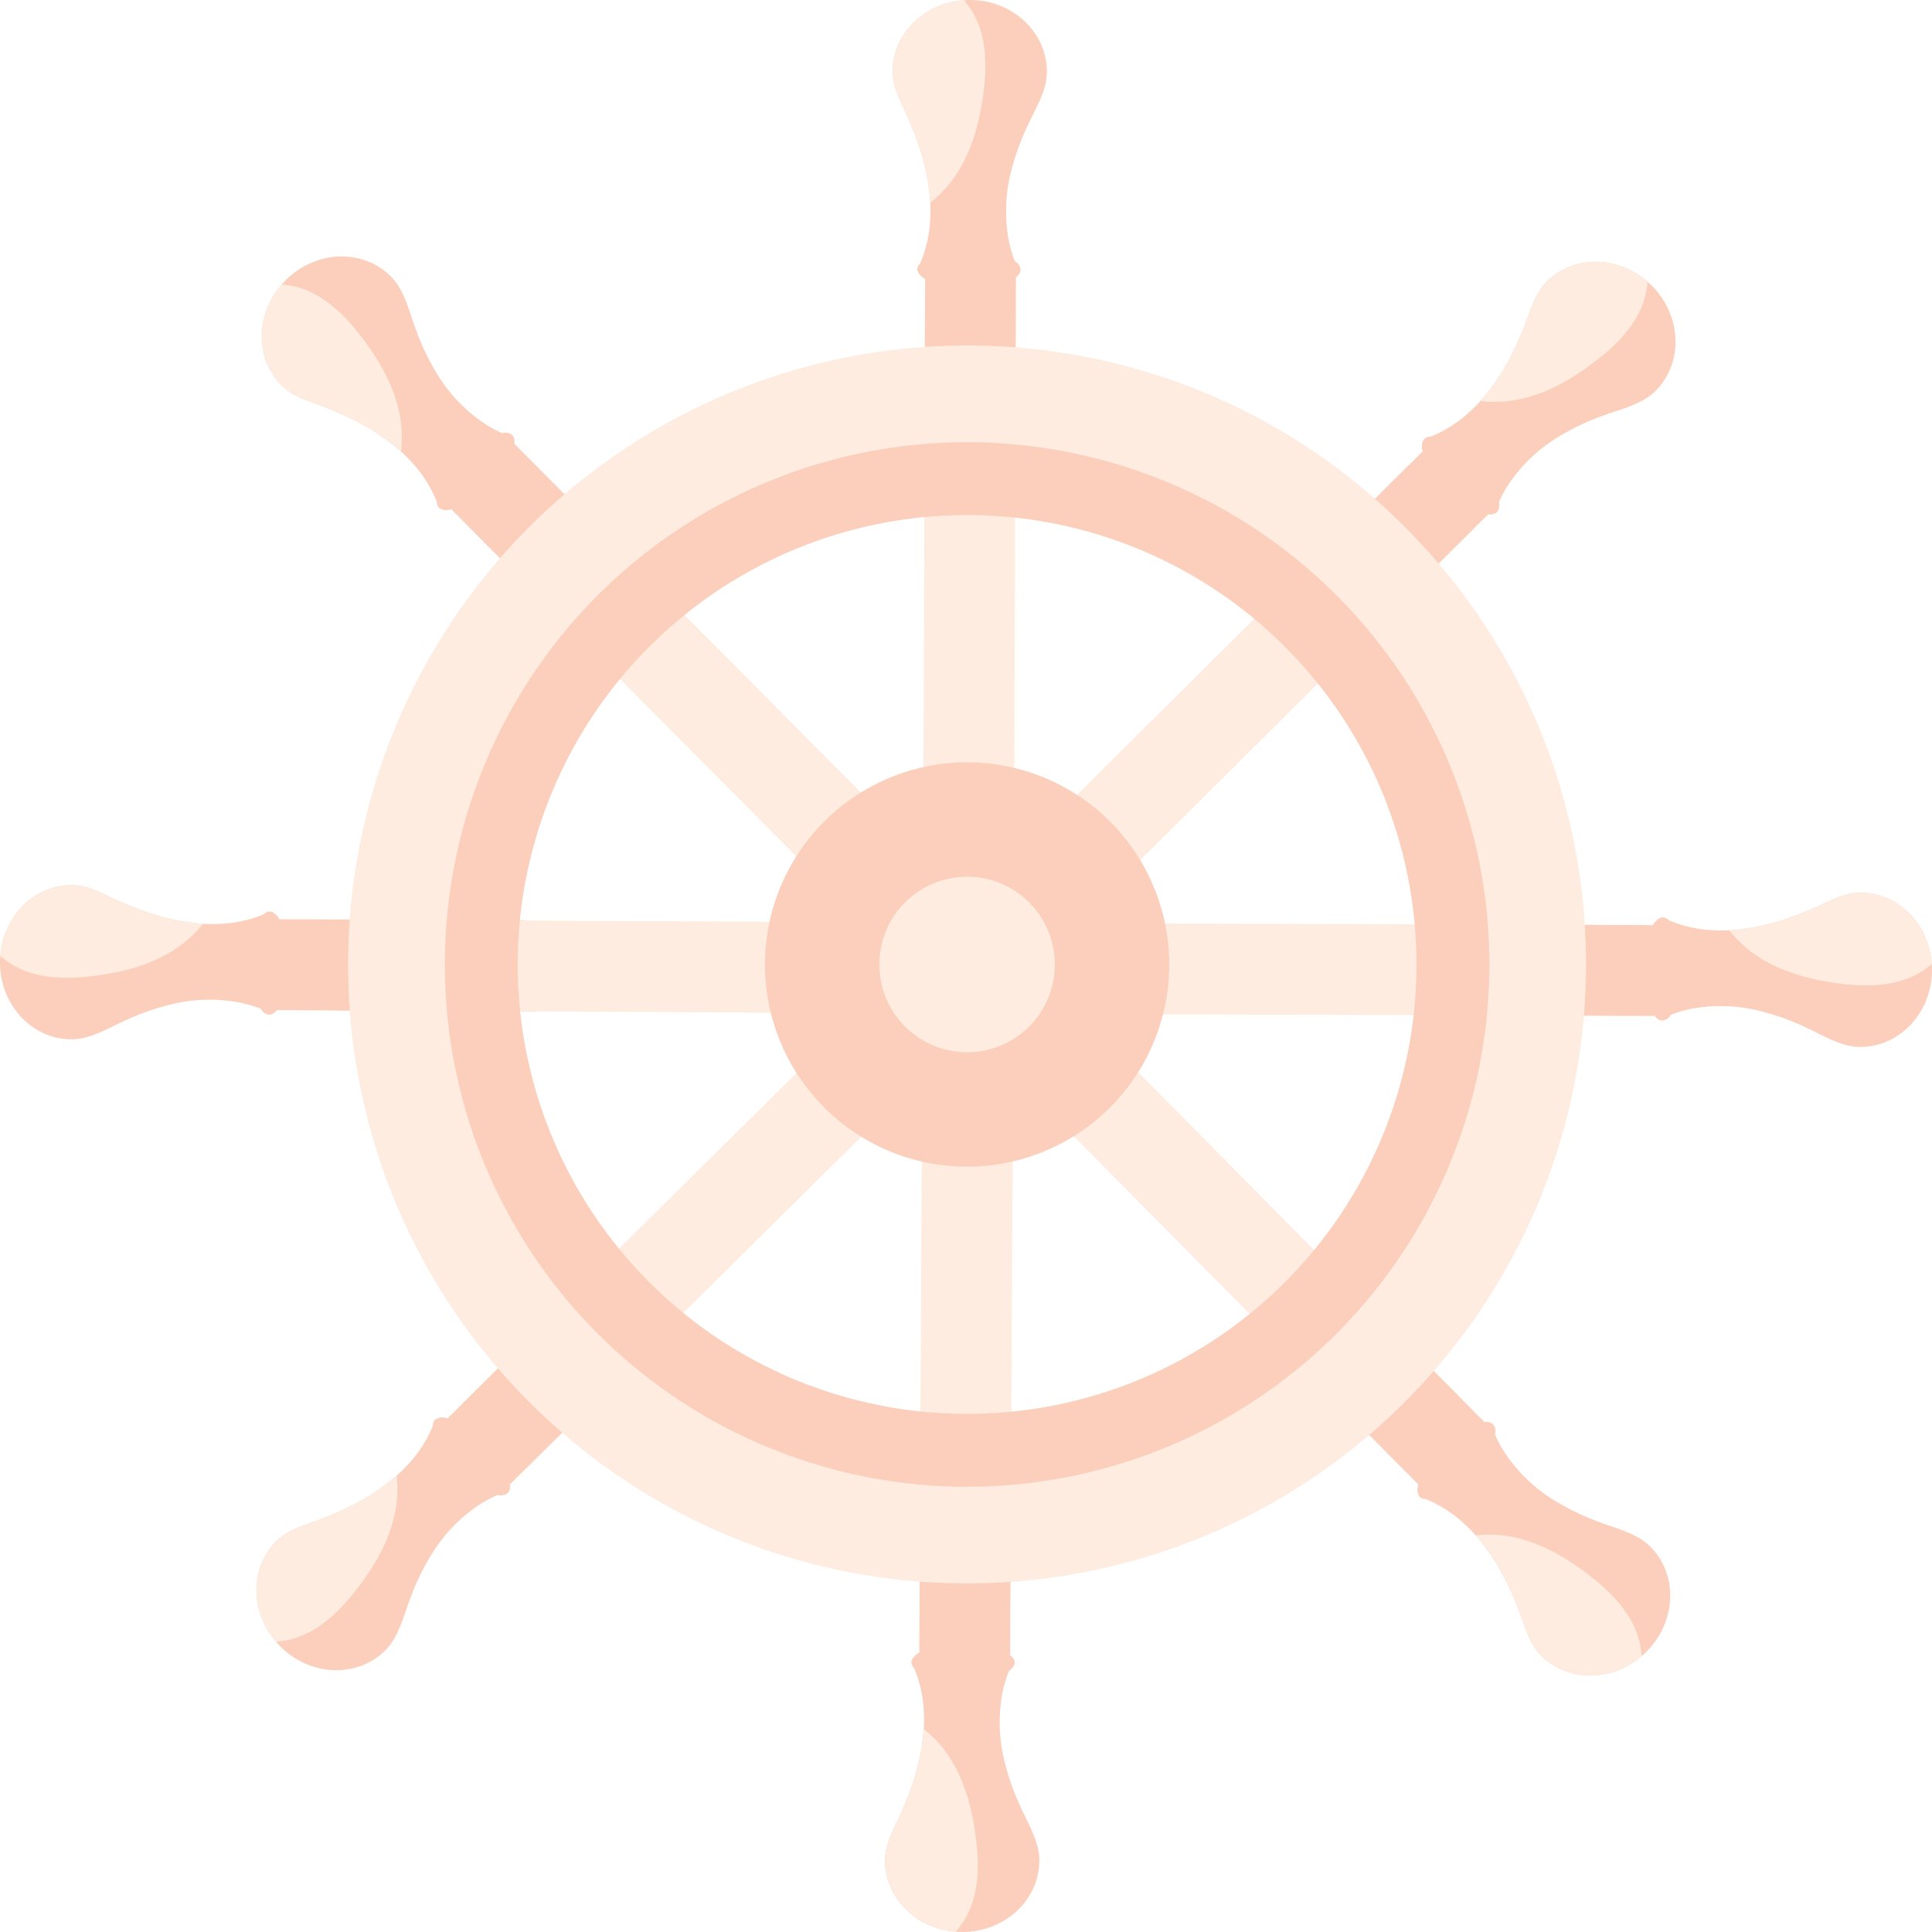 <svg xmlns="http://www.w3.org/2000/svg" xmlns:xlink="http://www.w3.org/1999/xlink" width="413.655" height="413.655" viewBox="0 0 413.655 413.655">
  <defs>
    <clipPath id="clip-path">
      <path id="Path_1000" data-name="Path 1000" d="M0,0H413.655V-413.655H0Z" fill="none"/>
    </clipPath>
    <clipPath id="clip-path-2">
      <rect id="Rectangle_96" data-name="Rectangle 96" width="447.655" height="427.655" transform="translate(-17 -426.655)" fill="none"/>
    </clipPath>
  </defs>
  <g id="Group_723" data-name="Group 723" transform="translate(0 413.655)" clip-path="url(#clip-path)">
    <g id="Group_722" data-name="Group 722" opacity="0.36" style="mix-blend-mode: exclusion;isolation: isolate">
      <g id="Group_721" data-name="Group 721">
        <g id="Group_720" data-name="Group 720" clip-path="url(#clip-path-2)">
          <g id="Group_690" data-name="Group 690" transform="translate(208.946 -20.133)">
            <path id="Path_970" data-name="Path 970" d="M0,0C-.875-7.225-3.017-14.568-7.769-20.088a27.05,27.05,0,0,0-3.382-3.252,46.871,46.871,0,0,1-2.816,12.913,74.951,74.951,0,0,1-3.11,7.366C-18.265-.6-19.43,1.977-19.441,4.716-19.476,12.8-12.8,19.435-4.3,20.06A17.384,17.384,0,0,0-.829,14.053C.684,9.555.591,4.688,0,0" fill="#f9c9a5"/>
          </g>
          <g id="Group_691" data-name="Group 691" transform="translate(72.074 -197.336)">
            <path id="Path_971" data-name="Path 971" d="M0,0,42.646.181c1.1-3.074.956-6.81.54-9.89a30.422,30.422,0,0,0-2.926-9.564L.513-19.442a16.089,16.089,0,0,0-1.482,2.37A17.83,17.83,0,0,0-2.216-5.8,16.169,16.169,0,0,0,0,0" fill="#93512b"/>
          </g>
          <g id="Group_692" data-name="Group 692" transform="translate(216.863 -173.356)">
            <path id="Path_972" data-name="Path 972" d="M0,0-19.444-.083l-.542,100.852,19.442.513Z" fill="#f9c9a5"/>
          </g>
          <g id="Group_693" data-name="Group 693" transform="translate(220.119 -23.437)">
            <path id="Path_973" data-name="Path 973" d="M0,0C-.651-1.315-1.3-2.608-1.862-3.9A52.1,52.1,0,0,1-5.371-14.509,34.39,34.39,0,0,1-5.52-27.594,26.459,26.459,0,0,1-4.2-32.168c.03-.076.049-.155.079-.231.083-.06.179-.092.26-.155v-.1h0a3.226,3.226,0,0,0,.7-.728,1.486,1.486,0,0,0,.3-.836,1.634,1.634,0,0,0-.256-.844.387.387,0,0,0-.026-.031,3.086,3.086,0,0,0-.7-.759h0l.2-48.025c-3.073-1.321-6.808-1.146-9.888-.641A26.857,26.857,0,0,0-23.1-80.989l-.189,44.6h0a4.416,4.416,0,0,0-1.118.883c-.054.059-.107.115-.153.176a1.753,1.753,0,0,0-.419,1.02,1.966,1.966,0,0,0,.6,1.269,27.237,27.237,0,0,1,2.066,9.449,30.966,30.966,0,0,1-.015,3.553A47,47,0,0,1-25.14-7.124,75.078,75.078,0,0,1-28.251.243C-29.438,2.7-30.6,5.281-30.615,8.019c-.034,8.082,6.638,14.719,15.146,15.344a12.482,12.482,0,0,0,1.313.073c9.122.039,16.53-6.788,16.566-15.276C2.422,5.33,1.256,2.631,0,0" fill="#f57b43"/>
          </g>
          <g id="Group_694" data-name="Group 694" transform="translate(208.946 -20.133)">
            <path id="Path_974" data-name="Path 974" d="M0,0C-.875-7.225-3.017-14.568-7.769-20.088a27.05,27.05,0,0,0-3.382-3.252,46.871,46.871,0,0,1-2.816,12.913,74.951,74.951,0,0,1-3.11,7.366C-18.265-.6-19.43,1.977-19.441,4.716-19.476,12.8-12.8,19.435-4.3,20.06A17.384,17.384,0,0,0-.829,14.053C.684,9.555.591,4.688,0,0" fill="#f9c9a5"/>
          </g>
          <g id="Group_695" data-name="Group 695" transform="translate(217.494 -349.622)">
            <path id="Path_975" data-name="Path 975" d="M0,0-19.443-.082l-.35,109.41,19.443.081Z" fill="#f9c9a5"/>
          </g>
          <g id="Group_696" data-name="Group 696" transform="translate(207.715 -413.655)">
            <path id="Path_976" data-name="Path 976" d="M0,0A12.518,12.518,0,0,0-1.313.062C-9.826.615-16.555,7.2-16.589,15.276c-.012,2.739,1.132,5.325,2.3,7.8a74.635,74.635,0,0,1,3.047,7.393A46.878,46.878,0,0,1-8.537,43.4a30.985,30.985,0,0,1-.015,3.554,27.258,27.258,0,0,1-2.145,9.43,1.958,1.958,0,0,0-.616,1.265,1.755,1.755,0,0,0,.41,1.023c.046.062.1.12.154.18a4.467,4.467,0,0,0,1.113.894h0l-.175,41.223a28.292,28.292,0,0,0,9.538,3.335c3.077.49,6.811.682,9.894-.511l.189-44.428a3.047,3.047,0,0,0,.707-.758c.005-.008.016-.015.021-.024a1.632,1.632,0,0,0,.262-.84,2.411,2.411,0,0,0-1.237-1.817A25.991,25.991,0,0,1,8.2,51.1a34.36,34.36,0,0,1,.259-13.082,52.033,52.033,0,0,1,3.6-10.578c.571-1.288,1.233-2.576,1.895-3.886,1.278-2.62,2.467-5.309,2.479-8.138C16.472,6.929,9.122.038,0,0" fill="#f57b43"/>
          </g>
          <g id="Group_697" data-name="Group 697" transform="translate(64.031 -216.815)">
            <path id="Path_977" data-name="Path 977" d="M0,0-.083,19.444l109.409.578L109.409.579Z" fill="#f9c9a5"/>
          </g>
          <g id="Group_698" data-name="Group 698" transform="translate(209.817 -407.557)">
            <path id="Path_978" data-name="Path 978" d="M0,0A17.373,17.373,0,0,0-3.415-6.036C-11.928-5.483-18.657,1.1-18.691,9.179c-.012,2.738,1.132,5.324,2.3,7.8a74.885,74.885,0,0,1,3.048,7.393A46.921,46.921,0,0,1-10.639,37.3,27.025,27.025,0,0,0-7.23,34.082c4.8-5.481,7-12.805,7.94-20.022C1.341,9.377,1.475,4.511,0,0" fill="#f9c9a5"/>
          </g>
          <g id="Group_699" data-name="Group 699" transform="translate(106.036 -207.079)">
            <path id="Path_979" data-name="Path 979" d="M0,0A28.274,28.274,0,0,0-3.254-9.566l-42.959-.183a4.437,4.437,0,0,0-.882-1.116c-.059-.054-.117-.107-.177-.154a1.772,1.772,0,0,0-1.019-.418,1.965,1.965,0,0,0-1.27.606,27.226,27.226,0,0,1-9.448,2.065,30.985,30.985,0,0,1-3.554-.015A46.959,46.959,0,0,1-75.476-11.6a75.053,75.053,0,0,1-7.366-3.11C-85.3-15.9-87.88-17.06-90.619-17.072c-8.08-.034-14.718,6.638-15.343,15.147a12.735,12.735,0,0,0-.074,1.312c-.039,9.122,6.789,16.53,15.277,16.566,2.83.012,5.528-1.154,8.159-2.41,1.316-.651,2.609-1.3,3.9-1.862A52.1,52.1,0,0,1-68.09,8.172a34.385,34.385,0,0,1,13.084-.148,26.024,26.024,0,0,1,4.816,1.4,2.409,2.409,0,0,0,1.806,1.253,1.645,1.645,0,0,0,.844-.257c.01-.006.019-.019.03-.025a3.111,3.111,0,0,0,.762-.7l46.153.2C.625,6.816.464,3.08,0,0" fill="#f57b43"/>
          </g>
          <g id="Group_700" data-name="Group 700" transform="translate(30.56 -218.677)">
            <path id="Path_980" data-name="Path 980" d="M0,0A74.469,74.469,0,0,1-7.366-3.11C-9.829-4.3-12.4-5.463-15.143-5.475c-8.081-.034-14.719,6.638-15.344,15.147a17.375,17.375,0,0,0,6.007,3.466c4.5,1.513,9.365,1.42,14.053.829C-3.2,13.092,4.141,10.951,9.662,6.2a26.965,26.965,0,0,0,3.251-3.381A46.923,46.923,0,0,1,0,0" fill="#f9c9a5"/>
          </g>
          <g id="Group_701" data-name="Group 701" transform="translate(349.622 -196.162)">
            <path id="Path_981" data-name="Path 981" d="M0,0-8.469-19.471l-.005-.009-100.853-.313h0L-109.41-.35Z" fill="#f9c9a5"/>
          </g>
          <g id="Group_702" data-name="Group 702" transform="translate(314.546 -112.483)">
            <path id="Path_982" data-name="Path 982" d="M0,0-76.953-77.772-90.761-64.083l76.954,77.774Z" fill="#f9c9a5"/>
          </g>
          <g id="Group_703" data-name="Group 703" transform="translate(413.593 -207.253)">
            <path id="Path_983" data-name="Path 983" d="M0,0C-.553-8.513-7.134-15.241-15.215-15.276c-2.738-.012-5.324,1.132-7.8,2.3A74.37,74.37,0,0,1-30.4-9.931,46.893,46.893,0,0,1-43.34-7.224a30.984,30.984,0,0,1-3.554-.015,27.2,27.2,0,0,1-9.429-2.145A1.97,1.97,0,0,0-57.589-10a1.755,1.755,0,0,0-1.023.41c-.06.046-.117.1-.177.151a4.452,4.452,0,0,0-.893,1.111l-43.193-.184a28.276,28.276,0,0,0-3.334,9.538c-.491,3.077-.683,6.811.511,9.894l46.389.2h0a3.082,3.082,0,0,0,.761.712.229.229,0,0,0,.023.021,1.641,1.641,0,0,0,.843.263,2.406,2.406,0,0,0,1.816-1.237,25.991,25.991,0,0,1,4.827-1.36,34.38,34.38,0,0,1,13.082.259,52.1,52.1,0,0,1,10.579,3.6c1.288.571,2.575,1.233,3.885,1.9,2.62,1.279,5.309,2.467,8.138,2.479C-6.866,17.785.023,10.435.062,1.313A12.518,12.518,0,0,0,0,0" fill="#f57b43"/>
          </g>
          <g id="Group_704" data-name="Group 704" transform="translate(398.378 -222.529)">
            <path id="Path_984" data-name="Path 984" d="M0,0C-2.739-.012-5.324,1.132-7.8,2.3a74.6,74.6,0,0,1-7.391,3.047A46.9,46.9,0,0,1-28.125,8.052,27.025,27.025,0,0,0-24.9,11.461c5.48,4.8,12.805,7,20.022,7.94,4.683.631,9.549.765,14.06-.71a17.373,17.373,0,0,0,6.036-3.415C14.662,6.763,8.081.034,0,0" fill="#f9c9a5"/>
          </g>
          <g id="Group_705" data-name="Group 705" transform="translate(353.377 -82.484)">
            <path id="Path_985" data-name="Path 985" d="M0,0C-1.992-2.009-4.725-3.093-7.474-4.065c-1.39-.47-2.765-.924-4.075-1.442a52.013,52.013,0,0,1-9.982-5.02,34.359,34.359,0,0,1-9.357-9.148,25.819,25.819,0,0,1-2.414-4.4,2.413,2.413,0,0,0-.391-2.163,2.2,2.2,0,0,0-1.859-.459L-69.566-61c-3.088,1.258-5.608,4.02-7.437,6.548a27.209,27.209,0,0,0-4.323,9.206L-49.674-13.32a2.73,2.73,0,0,0,.277,2.659,1.964,1.964,0,0,0,1.326.469A27.252,27.252,0,0,1-39.93-4.971a31.05,31.05,0,0,1,2.5,2.524A46.891,46.891,0,0,1-30.289,8.675a74.341,74.341,0,0,1,3.01,7.407c.9,2.581,1.9,5.227,3.828,7.171,5.689,5.739,15.1,5.715,21.559.14a12.8,12.8,0,0,0,.98-.876C5.566,16.094,5.977,6.028,0,0" fill="#f57b43"/>
          </g>
          <g id="Group_706" data-name="Group 706" transform="translate(340.338 -76.313)">
            <path id="Path_986" data-name="Path 986" d="M0,0C-5.727-4.49-12.434-8.168-19.7-8.711a27.1,27.1,0,0,0-4.691.092A46.889,46.889,0,0,1-17.25,2.5a74.341,74.341,0,0,1,3.01,7.407c.9,2.581,1.9,5.227,3.828,7.171,5.689,5.739,15.1,5.715,21.559.14a17.38,17.38,0,0,0-1.8-6.7C7.24,6.273,3.733,2.9,0,0" fill="#f9c9a5"/>
          </g>
          <g id="Group_707" data-name="Group 707" transform="translate(190.257 -176.064)">
            <path id="Path_987" data-name="Path 987" d="M0,0-13.691-13.807-91.464,63.148l13.691,13.807Z" fill="#f9c9a5"/>
          </g>
          <g id="Group_708" data-name="Group 708" transform="translate(190.516 -237.729)">
            <path id="Path_988" data-name="Path 988" d="M0,0-77.117-77.611l-13.807,13.69,77.117,77.612Z" fill="#f9c9a5"/>
          </g>
          <g id="Group_709" data-name="Group 709" transform="translate(110.119 -318.648)">
            <path id="Path_989" data-name="Path 989" d="M0,0A2.2,2.2,0,0,0-.444-1.861,2.4,2.4,0,0,0-2.6-2.271,26.062,26.062,0,0,1-6.978-4.723a34.388,34.388,0,0,1-9.067-9.433,52.1,52.1,0,0,1-4.936-10.025c-.506-1.315-.949-2.693-1.407-4.088-.949-2.757-2.009-5.5-4-7.508-5.976-6.027-16.045-5.7-22.523.721a12.453,12.453,0,0,0-.884.973c-5.63,6.411-5.734,15.821-.044,21.56,1.929,1.944,4.565,2.964,7.139,3.887a74.677,74.677,0,0,1,7.381,3.073A46.884,46.884,0,0,1-24.26,1.67a31.049,31.049,0,0,1,2.5,2.524,27.256,27.256,0,0,1,5.151,8.185,1.965,1.965,0,0,0,.459,1.33,2.731,2.731,0,0,0,2.655.3l29.847,30.1a28.257,28.257,0,0,0,9.106-4.383c2.523-1.828,5.3-4.333,6.634-7.358Z" fill="#f57b43"/>
          </g>
          <g id="Group_710" data-name="Group 710" transform="translate(77.448 -341.438)">
            <path id="Path_990" data-name="Path 990" d="M0,0C4.441,5.765,8.062,12.5,8.543,19.771a26.879,26.879,0,0,1-.132,4.689A46.885,46.885,0,0,0-2.65,17.227a74.677,74.677,0,0,0-7.381-3.073c-2.574-.923-5.21-1.942-7.139-3.887-5.69-5.739-5.586-15.149.044-21.56A17.355,17.355,0,0,1-10.444-9.44C-6.211-7.293-2.865-3.758,0,0" fill="#f9c9a5"/>
          </g>
          <g id="Group_711" data-name="Group 711" transform="translate(143.353 -129.718)">
            <path id="Path_991" data-name="Path 991" d="M0,0C-1.258-3.088-4.021-5.608-6.548-7.437a27.233,27.233,0,0,0-9.207-4.323L-47.55,19.766a2.731,2.731,0,0,0-2.658.277,1.97,1.97,0,0,0-.47,1.326A27.236,27.236,0,0,1-55.9,29.51a31.049,31.049,0,0,1-2.524,2.5,46.946,46.946,0,0,1-11.122,7.139,74.841,74.841,0,0,1-7.408,3.01c-2.581.9-5.226,1.9-7.171,3.827-5.738,5.69-5.714,15.1-.139,21.559a12.406,12.406,0,0,0,.876.98c6.423,6.478,16.489,6.889,22.516.912,2.01-1.992,3.094-4.724,4.065-7.474.471-1.39.925-2.765,1.442-4.075a52.141,52.141,0,0,1,5.021-9.983,34.38,34.38,0,0,1,9.147-9.356,25.937,25.937,0,0,1,4.4-2.414,2.411,2.411,0,0,0,2.162-.391,2.2,2.2,0,0,0,.46-1.858Z" fill="#f57b43"/>
          </g>
          <g id="Group_712" data-name="Group 712" transform="translate(76.313 -73.317)">
            <path id="Path_992" data-name="Path 992" d="M0,0C4.49-5.727,8.167-12.434,8.71-19.7a26.9,26.9,0,0,0-.092-4.69A46.926,46.926,0,0,1-2.5-17.249a74.922,74.922,0,0,1-7.407,3.01c-2.581.9-5.226,1.9-7.172,3.827-5.738,5.69-5.714,15.1-.139,21.559a17.362,17.362,0,0,0,6.7-1.8C-6.273,7.24-2.9,3.733,0,0" fill="#f9c9a5"/>
          </g>
          <g id="Group_713" data-name="Group 713" transform="translate(301.65 -314.064)">
            <path id="Path_993" data-name="Path 993" d="M0,0-77.611,77.117l13.69,13.807L13.691,13.807Z" fill="#f9c9a5"/>
          </g>
          <g id="Group_714" data-name="Group 714" transform="translate(353.704 -352.449)">
            <path id="Path_994" data-name="Path 994" d="M0,0A12.487,12.487,0,0,0-.973-.885c-6.41-5.628-15.821-5.733-21.559-.043C-24.477,1-25.5,3.637-26.42,6.21a74.594,74.594,0,0,1-3.073,7.382,46.868,46.868,0,0,1-7.234,11.061,30.717,30.717,0,0,1-2.523,2.5,27.237,27.237,0,0,1-8.185,5.151,1.96,1.96,0,0,0-1.33.459,2.726,2.726,0,0,0-.3,2.655l-28.229,27.99a29.459,29.459,0,0,0,4.52,8.97c1.848,2.5,4.36,5.271,7.336,6.657l30.38-30.125a2.2,2.2,0,0,0,1.863-.444,2.4,2.4,0,0,0,.409-2.159,26.062,26.062,0,0,1,2.452-4.375A34.382,34.382,0,0,1-20.9,32.867a52.051,52.051,0,0,1,10.024-4.934c1.315-.507,2.694-.949,4.088-1.408,2.757-.948,5.5-2.009,7.508-4C6.749,16.547,6.423,6.478,0,0" fill="#f57b43"/>
          </g>
          <g id="Group_715" data-name="Group 715" transform="translate(341.439 -336.207)">
            <path id="Path_995" data-name="Path 995" d="M0,0C-5.765,4.441-12.5,8.062-19.771,8.543a26.893,26.893,0,0,1-4.69-.132A46.837,46.837,0,0,0-17.227-2.65a75.079,75.079,0,0,0,3.073-7.382c.923-2.573,1.942-5.209,3.887-7.138,5.738-5.69,15.15-5.585,21.56.043A17.355,17.355,0,0,1,9.44-10.444C7.293-6.211,3.758-2.865,0,0" fill="#f9c9a5"/>
          </g>
          <g id="Group_716" data-name="Group 716" transform="translate(207.545 -321.194)">
            <path id="Path_996" data-name="Path 996" d="M0,0A114.039,114.039,0,0,0-114.522,113.555,114.039,114.039,0,0,0-.968,228.078,114.041,114.041,0,0,0,113.555,114.523,114.041,114.041,0,0,0,0,0M-.892,210.259A96.222,96.222,0,0,1-96.7,113.63,96.219,96.219,0,0,1-.075,17.819a96.22,96.22,0,0,1,95.811,96.628A96.221,96.221,0,0,1-.892,210.259" fill="#f57b43"/>
          </g>
          <g id="Group_717" data-name="Group 717" transform="translate(304.419 -297.055)">
            <path id="Path_997" data-name="Path 997" d="M0,0C-.023-.023-.045-.023-.045-.046A132.106,132.106,0,0,0-96.792-42.627,132.521,132.521,0,0,0-229.885,89.341,132.229,132.229,0,0,0-187,187.515c.046.022.069.068.114.09a132.058,132.058,0,0,0,88.969,34.807A132.512,132.512,0,0,0,35.154,90.466,132.04,132.04,0,0,0,0,0M-97.829,201.723A111.83,111.83,0,0,1-209.174,89.43,111.831,111.831,0,0,1-96.879-21.916,111.831,111.831,0,0,1,14.466,90.379a111.83,111.83,0,0,1-112.3,111.344" fill="#f9c9a5"/>
          </g>
          <g id="Group_718" data-name="Group 718" transform="translate(250.344 -206.967)">
            <path id="Path_998" data-name="Path 998" d="M0,0A43.279,43.279,0,0,1-43.463,43.1a43.41,43.41,0,0,1-12.781-1.978A43.3,43.3,0,0,1-86.558-.367,43.293,43.293,0,0,1-58.5-40.7a42.818,42.818,0,0,1,15.4-2.765A43.279,43.279,0,0,1,0,0" fill="#f57b43"/>
          </g>
          <g id="Group_719" data-name="Group 719" transform="translate(225.85 -207.076)">
            <path id="Path_999" data-name="Path 999" d="M0,0A18.788,18.788,0,0,1-18.868,18.709,18.789,18.789,0,0,1-37.578-.159a18.79,18.79,0,0,1,18.869-18.71A18.788,18.788,0,0,1,0,0" fill="#f9c9a5"/>
          </g>
        </g>
      </g>
    </g>
  </g>
</svg>
